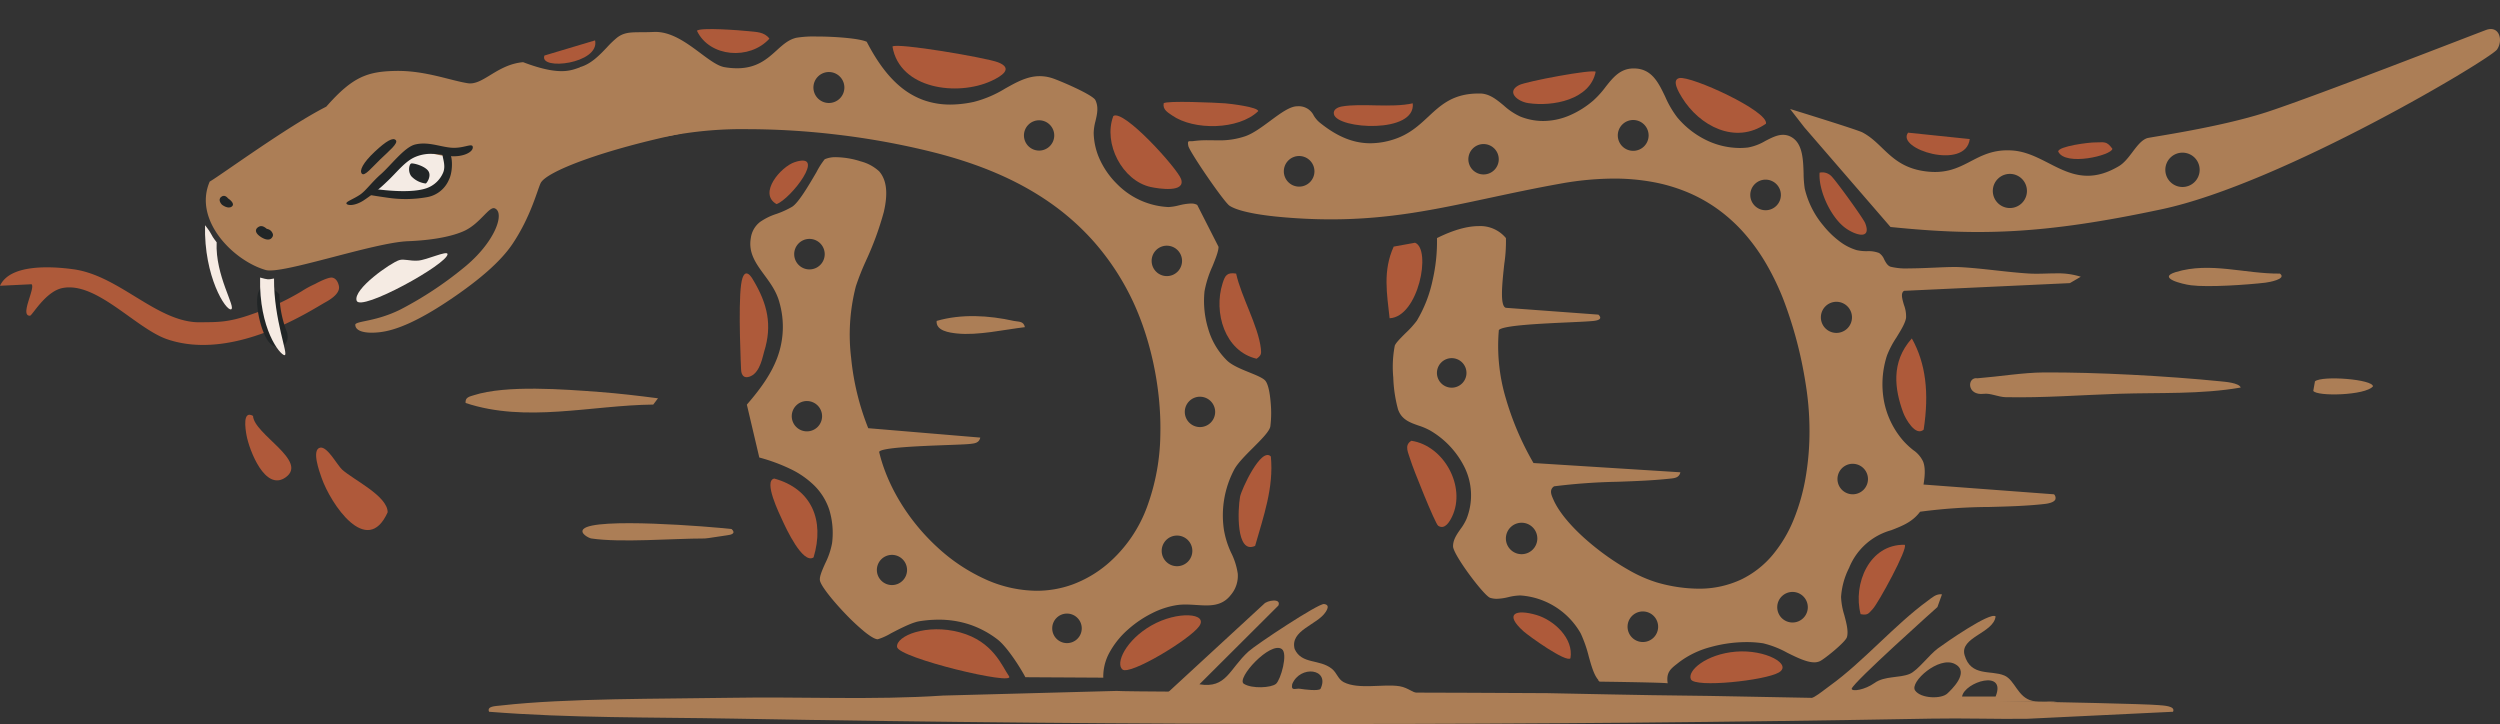 <svg xmlns="http://www.w3.org/2000/svg" width="713.596" height="206.664" viewBox="0 0 713.596 206.664">
  <rect x="0" y="0" width="713.596" height="206.664" fill="#333333" stroke="none"/>
  <g id="Snake" transform="translate(-1.654 -12.465)">
    <g id="Group_830" data-name="Group 830" transform="translate(131.161 18.238)">
      <g id="Group_834" data-name="Group 834" transform="translate(0 0)">
        <path id="Subtraction_4" data-name="Subtraction 4" d="M310.547,185.929h0c-.818-.148-7.366-.308-19.466-.478l-.425-.446a.265.265,0,0,0,.1-.018c-1.243-1.377-1.971-3.968-2.741-6.71l0-.01a36.594,36.594,0,0,0-2.3-6.582,21.475,21.475,0,0,0-17.155-10.828q-.1,0-.212,0a15.4,15.4,0,0,0-3.275.476l-.01,0a15.506,15.506,0,0,1-3.279.476,6.3,6.3,0,0,1-1.911-.28c-.948-.3-3.746-3.655-5.944-6.649-2.134-2.9-4.631-6.749-4.648-8.022-.03-1.874,1.061-3.435,2.117-4.945a14.568,14.568,0,0,0,1.751-2.972,18.2,18.2,0,0,0-.459-14.4,24.935,24.935,0,0,0-9.9-10.739,18.045,18.045,0,0,0-3.35-1.436c-2.5-.877-4.863-1.705-5.874-4.643a39.647,39.647,0,0,1-1.352-9.073,32.5,32.5,0,0,1,.419-9.051c.214-.754,1.641-2.178,3.151-3.684a26.3,26.3,0,0,0,3.156-3.49,37.63,37.63,0,0,0,4.5-11.536,49.464,49.464,0,0,0,1.25-12.043c4.565-2.269,8.571-3.419,11.907-3.419a9.513,9.513,0,0,1,7.773,3.419,42.733,42.733,0,0,1-.464,7.32c-.612,5.656-1.305,12.063.439,12.584l26.418,1.944c.425.4.593.748.5,1.026-.129.385-.745.643-1.833.769-1.209.142-3.912.265-7.04.407-8.047.366-19.066.868-20.043,2.227a52.37,52.37,0,0,0,2.049,19.66,82.625,82.625,0,0,0,7.842,18.273l41.926,2.643c-.318,1.538-1.63,1.674-2.9,1.806l-.217.022c-4.862.52-9.876.7-14.725.874a171.767,171.767,0,0,0-18.2,1.3c-1.454.959-.79,2.463-.255,3.672l.024.054.051.119c1.812,4.142,6.439,9.308,12.695,14.173a72.415,72.415,0,0,0,8.78,5.874,38.737,38.737,0,0,0,8.047,3.549,43.669,43.669,0,0,0,11.823,1.78,28.2,28.2,0,0,0,12.189-2.6,27.014,27.014,0,0,0,9.025-7.038,38.145,38.145,0,0,0,6.052-10.2,57.769,57.769,0,0,0,3.427-12.306,77.463,77.463,0,0,0,1.039-13.3,83.676,83.676,0,0,0-1.116-13.178,118.068,118.068,0,0,0-6.4-24.094,73.844,73.844,0,0,0-4.82-9.983,56.013,56.013,0,0,0-6.007-8.442A46.289,46.289,0,0,0,325.386,51a43.671,43.671,0,0,0-8.623-4.994,48.1,48.1,0,0,0-10.055-3.086,61.026,61.026,0,0,0-11.566-1.057,86.964,86.964,0,0,0-15.214,1.444c-7.32,1.31-13.895,2.717-20.254,4.078l-.038.007C244.329,50.67,231.11,53.5,214.417,53.5H214.4c-4.892,0-9.8-.24-15-.734-3.213-.3-11-1.218-13.936-3.166-.816-.54-3.781-4.562-6.354-8.311-2.485-3.617-5.233-7.9-5.395-8.753-.131-.7-.13-1.049,0-1.211a.534.534,0,0,1,.441-.131l.173,0h.031c.071,0,.155.005.245.005a3.367,3.367,0,0,0,.457-.028,28.514,28.514,0,0,1,4.078-.253c.5,0,1.01.007,1.5.014h.057c.476.007.984.014,1.49.014a22.407,22.407,0,0,0,7.72-1.151c2.272-.771,4.768-2.619,7.182-4.406l0,0c2.885-2.135,5.61-4.152,7.689-4.16h.036a4.747,4.747,0,0,1,4.7,2.644,7.872,7.872,0,0,0,1.572,1.894c5.032,4.1,9.671,6.015,14.6,6.015a21.88,21.88,0,0,0,6.541-1.065c4.505-1.418,7.292-4.014,9.988-6.525,3.648-3.4,7.1-6.611,14.375-6.611.131,0,.266,0,.415,0,2.659.042,4.658,1.695,6.775,3.444a18.288,18.288,0,0,0,4.71,3.14,17.574,17.574,0,0,0,6.509,1.259,19.377,19.377,0,0,0,7.616-1.624,26.21,26.21,0,0,0,6.8-4.312,26.532,26.532,0,0,0,3.345-3.715l0-.006c2.175-2.749,4.231-5.344,8.07-5.344l.221,0c4.977.128,6.833,4,8.8,8.1a27.81,27.81,0,0,0,3.418,5.866,25.076,25.076,0,0,0,7.973,6.341,22.137,22.137,0,0,0,9.851,2.4,20.24,20.24,0,0,0,2.429-.146,14.872,14.872,0,0,0,4.869-1.854c1.743-.9,3.389-1.758,5.086-1.758a4.776,4.776,0,0,1,2.688.834c2.914,1.913,3.051,6.316,3.171,10.2a30.52,30.52,0,0,0,.321,4.3,25.387,25.387,0,0,0,5.346,10.607,26.007,26.007,0,0,0,4.49,4.381,15.154,15.154,0,0,0,4.992,2.59,12.4,12.4,0,0,0,2.965.3,8.379,8.379,0,0,1,3.418.518,3.994,3.994,0,0,1,1.482,1.858l0,.006h0c.463.867.943,1.763,1.8,2.055a18.771,18.771,0,0,0,5.266.479c2.034,0,4.3-.09,6.831-.2l.25-.011.047,0c2.2-.1,4.28-.186,5.907-.186.543,0,1,.01,1.394.03,3.33.165,6.926.561,10.4.944,3.126.344,6.359.7,9.371.884.667.04,1.379.06,2.178.06.931,0,1.879-.027,2.8-.052h.006c.913-.026,1.858-.052,2.783-.052a21.55,21.55,0,0,1,7.075.963l-3.114,1.823L378.018,73.9c-1.029.63-.546,2.279-.036,4.024a9.173,9.173,0,0,1,.6,3.716c-.264,1.556-1.466,3.5-2.739,5.566l0,.007a26.313,26.313,0,0,0-2.718,5.179,26.583,26.583,0,0,0-.889,12.723A24.1,24.1,0,0,0,377.7,116.6a21.952,21.952,0,0,0,2.925,2.757,8.158,8.158,0,0,1,2.8,3.227c.609,1.5.652,3.541.14,6.611l37.253,2.789a1.452,1.452,0,0,1,.384,1.443c-.373.882-2.061,1.2-3.035,1.31-5.137.582-10.586.725-15.858.863h-.026a154.077,154.077,0,0,0-19.7,1.355c-2.155,2.918-5.108,4.064-8.234,5.278A18.189,18.189,0,0,0,362.314,153a21.424,21.424,0,0,0-2.284,8.284,20.045,20.045,0,0,0,.927,5.17l0,.005c.6,2.271,1.224,4.619.753,6.283-.4,1.422-6.337,6.187-7.662,6.843a3.784,3.784,0,0,1-1.681.358c-2.159,0-4.964-1.384-7.676-2.722a27.133,27.133,0,0,0-6.906-2.708,30.5,30.5,0,0,0-4.7-.345,38.625,38.625,0,0,0-10.329,1.425,25.683,25.683,0,0,0-8.891,4.267c-.15.119-.308.242-.511.4-1.987,1.548-3.3,2.57-2.807,5.673Zm-7.093-20.51a4.364,4.364,0,1,0,4.363,4.365A4.37,4.37,0,0,0,303.454,165.419Zm42.722-5.569a4.363,4.363,0,1,0,4.363,4.362A4.367,4.367,0,0,0,346.176,159.85ZM268.844,140.1a4.487,4.487,0,1,0,4.488,4.488A4.492,4.492,0,0,0,268.844,140.1Zm94.514-16.83a4.354,4.354,0,1,0,4.355,4.353A4.359,4.359,0,0,0,363.358,123.275ZM248.895,93.117a4.215,4.215,0,1,0,4.214,4.217A4.222,4.222,0,0,0,248.895,93.117ZM358.706,77.032a4.441,4.441,0,1,0,4.442,4.44A4.445,4.445,0,0,0,358.706,77.032ZM338.485,42.165a4.367,4.367,0,1,0,4.369,4.368A4.371,4.371,0,0,0,338.485,42.165ZM205.342,35.422a4.369,4.369,0,1,0,4.371,4.368A4.373,4.373,0,0,0,205.342,35.422Zm52.645-3.413a4.337,4.337,0,1,0,4.335,4.337A4.342,4.342,0,0,0,257.987,32.009ZM300.7,25.142a4.4,4.4,0,1,0,4.4,4.4A4.407,4.407,0,0,0,300.7,25.142ZM149.45,184.32h0l-12.075-.07-1.188-.006c-6.073-.034-8.967-.051-8.987-.054-1.168-2.275-5.111-8.605-7.945-10.775a27.3,27.3,0,0,0-8.022-4.28,27.968,27.968,0,0,0-8.79-1.369,35.3,35.3,0,0,0-5.453.442c-2.138.336-5.467,2.06-8.144,3.446a17.461,17.461,0,0,1-3.767,1.706h-.034c-.723,0-2.045-.763-3.823-2.2a62.821,62.821,0,0,1-5.413-5.078c-3.316-3.455-7-7.913-7.253-9.536-.168-1.067.641-2.892,1.5-4.824a21.782,21.782,0,0,0,1.967-5.771,22.829,22.829,0,0,0-.788-9.532,17.368,17.368,0,0,0-4.246-6.9,25.2,25.2,0,0,0-6.92-4.8,50.7,50.7,0,0,0-8.816-3.24L47.7,106.383c4.435-5.091,7.109-9.212,8.67-13.362a25.222,25.222,0,0,0,.636-15.778c-.819-3.112-2.6-5.542-4.331-7.892-2.358-3.212-4.584-6.244-3.842-10.507a6.992,6.992,0,0,1,2.652-4.614,17.765,17.765,0,0,1,4.648-2.278l.006,0a25.863,25.863,0,0,0,4.467-2.033c1.837-1.128,4.8-6.183,6.955-9.874a22.266,22.266,0,0,1,2.363-3.7,7.628,7.628,0,0,1,3.311-.585,24.018,24.018,0,0,1,7.02,1.205,12.37,12.37,0,0,1,5.209,2.823c2.154,2.47,2.583,6.29,1.311,11.677a87.709,87.709,0,0,1-5.1,13.9l0,.013a70.088,70.088,0,0,0-2.861,7.243,55.157,55.157,0,0,0-1.346,20.438,73.323,73.323,0,0,0,4.879,20.053l31.978,2.681c-.319,1.54-1.631,1.675-2.9,1.806l-.106.011-.107.011c-.949.1-3.23.186-6.117.293h-.032c-7.676.285-19.278.715-19.6,1.981,2.321,9.736,8.383,19.658,16.634,27.219a51.142,51.142,0,0,0,13.4,8.99,36.169,36.169,0,0,0,14.929,3.413,29.856,29.856,0,0,0,10.359-1.838,33.354,33.354,0,0,0,9.974-5.911,39.279,39.279,0,0,0,11.222-16.332,61.92,61.92,0,0,0,3.746-20.564c.321-13.685-3.017-28.717-8.931-40.21a72.144,72.144,0,0,0-10.282-15.052A71.2,71.2,0,0,0,133.5,48.241c-8.91-6.075-19.6-10.628-32.678-13.918a218.4,218.4,0,0,0-27.675-5.038A218.117,218.117,0,0,0,48.138,27.76a110.592,110.592,0,0,0-21.713,1.787,13.487,13.487,0,0,1-2.837.3C11.394,29.849,1.8,13.372,0,10.069,3.2,9.206,5.63,6.65,7.777,4.395a27.738,27.738,0,0,1,2.839-2.733C12.607.115,14.484.1,17.6.087h.019c1-.006,2.128-.013,3.424-.072C21.225.005,21.415,0,21.6,0c4.723,0,9.053,3.227,12.874,6.074,2.641,1.969,4.919,3.668,6.889,3.994a21.667,21.667,0,0,0,3.532.311c5.671,0,8.67-2.718,11.317-5.116,1.76-1.6,3.423-3.1,5.643-3.6A30.936,30.936,0,0,1,67.5,1.308c5.555,0,12.468.567,14.421,1.514,3.023,5.848,6.238,10.1,9.829,13.006a21.953,21.953,0,0,0,6.369,3.628,22.59,22.59,0,0,0,7.665,1.281,31.921,31.921,0,0,0,6.782-.782,32.4,32.4,0,0,0,8.938-3.836l.007,0c3.213-1.8,6.249-3.491,9.779-3.491a11.585,11.585,0,0,1,3.343.5c1.977.588,11.787,4.774,12.551,6.338.968,1.984.495,4,.036,5.959v.011a14.294,14.294,0,0,0-.521,3.447,19.2,19.2,0,0,0,1.9,7.854,23.63,23.63,0,0,0,4.785,6.689,21.979,21.979,0,0,0,14.6,6.561h.084a14.764,14.764,0,0,0,2.938-.474h.007l.139-.031a15.854,15.854,0,0,1,3.317-.5,3.478,3.478,0,0,1,1.784.4l6.085,11.958c-.006,1.285-.853,3.378-1.748,5.593a30.3,30.3,0,0,0-2.254,7.1,27.1,27.1,0,0,0,1.05,10.707,20.637,20.637,0,0,0,5.462,9.139c1.453,1.347,4.034,2.4,6.31,3.322l.006,0c2.121.863,3.953,1.608,4.585,2.43.962,1.251,1.339,4.478,1.479,6.292a30.878,30.878,0,0,1-.108,6.7c-.27,1.411-2.522,3.664-4.907,6.048l0,0-.008.007c-2.143,2.144-4.358,4.36-5.355,6.173a27.955,27.955,0,0,0-2.976,17.261,25.211,25.211,0,0,0,2.131,6.7,19.5,19.5,0,0,1,1.819,5.805,8.416,8.416,0,0,1-2,6.116c-2.017,2.612-4.668,2.965-7,2.965-.932,0-1.874-.061-2.869-.126h-.006l-.049,0c-.978-.063-1.989-.128-3-.128a17.293,17.293,0,0,0-2.241.133,23.615,23.615,0,0,0-7.256,2.326,31.329,31.329,0,0,0-6.934,4.7,24.065,24.065,0,0,0-5.148,6.341,14.244,14.244,0,0,0-1.887,7.26h.016v.127Zm-10.372-18.292a4.215,4.215,0,1,0,4.216,4.217A4.22,4.22,0,0,0,139.078,166.028ZM89.119,149.272a4.308,4.308,0,1,0,4.309,4.309A4.314,4.314,0,0,0,89.119,149.272Zm81.369-5.513a4.374,4.374,0,1,0,4.373,4.376A4.38,4.38,0,0,0,170.488,143.759Zm-105.641-38.4a4.329,4.329,0,1,0,4.328,4.329A4.333,4.333,0,0,0,64.847,105.364Zm112.194-1.233a4.333,4.333,0,1,0,4.332,4.335A4.339,4.339,0,0,0,177.041,104.131Zm-9.46-43.11a4.341,4.341,0,1,0,4.343,4.34A4.346,4.346,0,0,0,167.581,61.021ZM65.572,59.08a4.355,4.355,0,1,0,4.353,4.355A4.359,4.359,0,0,0,65.572,59.08Zm65.546-33.855a4.323,4.323,0,1,0,4.323,4.321A4.327,4.327,0,0,0,131.118,25.225Zm-60-13.775a4.418,4.418,0,1,0,4.42,4.417A4.422,4.422,0,0,0,71.118,11.45Z" transform="translate(35.973 3.338)" fill="#ac7e56" stroke="rgba(0,0,0,0)" stroke-miterlimit="10" stroke-width="1"/>
        <g id="Group_831" data-name="Group 831" transform="translate(12.699)">
          <g id="Group_836" data-name="Group 836">
            <path id="Path_3867" data-name="Path 3867" d="M572.847,128.5c3.987,7.13,4.98,15.554,3.373,26.039-2.285,2.013-5.141-2.962-5.864-4.938-2.321-6.344-3.649-14.292,2.492-21.1Z" transform="translate(-169.339 -37.672)" fill="#ae5a3a"/>
            <path id="Path_3868" data-name="Path 3868" d="M179.916,148.4l-1.344,1.784c-17.829.2-36.316,5.285-53.573-.452-.152-1.639,1.113-1.812,2.305-2.2,9.335-3,25.878-1.689,35.949-.937,5.5.411,11.193,1.089,16.663,1.8" transform="translate(-134.31 -40.48)" fill="#ac7e56"/>
            <path id="Path_3869" data-name="Path 3869" d="M250.013,35.676c1.212-1.18,26.831,3.2,30.148,4.5,4.525,1.767.965,3.971-1.9,5.3-9.637,4.468-26.189,2.383-28.252-9.8" transform="translate(-137.474 -28.162)" fill="#ae5a3a"/>
            <path id="Path_3870" data-name="Path 3870" d="M319.962,57.705c2.968-2.043,18.272,14.977,19.328,17.974,1.42,4.022-6.442,2.766-8.616,2.3-8.137-1.746-13.694-12.457-10.712-20.274" transform="translate(-144.379 -30.366)" fill="#ae5a3a"/>
            <path id="Path_3874" data-name="Path 3874" d="M499.427,45.693c3.332-.7,25.516,9.433,24.725,13.019-8.7,6.065-18.976.689-23.986-7.488-.774-1.264-3.114-5.03-.739-5.531" transform="translate(-162.282 -29.179)" fill="#ae5a3a"/>
            <path id="Path_3876" data-name="Path 3876" d="M422.078,184.966c-.844-.562-7.239-16.488-7.874-18.687-.585-2.024-1.978-4.285.232-5.567,9.34,1.422,15.638,13.1,11.64,21.581-.671,1.421-2.083,3.949-4,2.673" transform="translate(-153.776 -40.671)" fill="#ae5a3a"/>
            <path id="Path_3878" data-name="Path 3878" d="M223.63,195.191c-3.092,2.1-7.955-8.492-8.861-10.476-.866-1.9-5.556-11.4-2.36-12.026,10.79,2.98,14.378,12.027,11.221,22.5" transform="translate(-133.608 -41.867)" fill="#ae5a3a"/>
            <path id="Path_3879" data-name="Path 3879" d="M202.01,111.056c.875-6.385,3.5-1.239,3.5-1.239,4.017,6.736,5.462,12.78,3.07,20.41-.409,1.3-1.081,5.681-3.749,6.929s-2.821-1.445-2.821-1.8C202.01,135.359,201.135,117.441,202.01,111.056Z" transform="translate(-132.679 -35.588)" fill="#ae5a3a"/>
            <path id="Path_3881" data-name="Path 3881" d="M358.468,107.686c1.419,6.555,6.3,14.905,7.053,21.376.18,1.558.1,1.961-1.209,2.928-9.13-2.138-12.326-13.257-9.736-21.459.723-2.287,1.214-3.258,3.891-2.845" transform="translate(-147.831 -35.366)" fill="#ae5a3a"/>
            <path id="Path_3882" data-name="Path 3882" d="M368.984,165.649c.863,8.873-2.119,17.156-4.493,25.516-5.565,2.551-4.94-10.58-4.293-14.056.371-1.986,6.021-14.324,8.786-11.459" transform="translate(-148.438 -41.121)" fill="#ae5a3a"/>
            <path id="Path_3884" data-name="Path 3884" d="M154.229,191.209c-.68-.1-3.4-1.476-2.247-2.687,3.226-3.375,36.132-.714,42.3,0,1.326,1.255-.078,1.642-1.34,1.788-1.521.176-5.623.9-6.312.9-9.279,0-23.9,1.257-32.4,0" transform="translate(-127.654 -43.282)" fill="#ac7e56"/>
            <path id="Path_3886" data-name="Path 3886" d="M470.392,43.685c-1.561,7.989-12.272,10.021-19.289,8.938-3.041-.469-6.347-3.229-2.561-5.144,2.114-1.07,20.991-4.607,21.85-3.794" transform="translate(-157.134 -28.97)" fill="#ae5a3a"/>
            <path id="Path_3887" data-name="Path 3887" d="M336.009,53.658c.622-.831,15.127-.186,17.539,0,1.462.113,9.48,1.068,9.442,2.24C357.421,61.269,344.6,61.45,338.4,57.1c-1.24-.869-2.7-1.639-2.392-3.446" transform="translate(-146.059 -29.937)" fill="#ae5a3a"/>
            <path id="Path_3888" data-name="Path 3888" d="M569.548,193.7c1.057.927-7.567,16.711-9.122,18.323-1.2,1.245-1.305,1.87-3.467,1.475-2.25-8.7,2.53-20.027,12.589-19.8" transform="translate(-168.078 -43.966)" fill="#ae5a3a"/>
            <path id="Path_3889" data-name="Path 3889" d="M686.487,107.516c2.082,1.589-3.354,2.494-4.145,2.588-5.169.611-16.342,1.374-21.245.746-2.44-.312-9.822-2.11-4.326-3.778,9.822-2.981,19.743.548,29.715.444" transform="translate(-177.903 -35.194)" fill="#ac7e56"/>
            <path id="Path_3890" data-name="Path 3890" d="M412.5,53.7c.939,8.759-21.489,7.383-22.5,3.135-.322-1.362,1.073-2.023,2.255-2.233,5.592-1,14.131.474,20.242-.9" transform="translate(-151.452 -29.982)" fill="#ae5a3a"/>
            <path id="Path_3891" data-name="Path 3891" d="M463.2,228.236c-1.241,1.293-11.874-6.338-13.419-7.724-5.625-5.047-2.171-6.376,3.737-4.632,4.985,1.471,10.666,6.692,9.682,12.356" transform="translate(-157.142 -46.109)" fill="#ae5a3a"/>
            <path id="Path_3892" data-name="Path 3892" d="M544.012,75.69a3.606,3.606,0,0,1,3.2.839c1.061.811,9.3,12.224,9.825,13.585,1.916,4.932-2.987,3.374-5.78,1.272-4.042-3.042-7.6-10.573-7.248-15.7" transform="translate(-166.837 -32.172)" fill="#ae5a3a"/>
            <path id="Path_3893" data-name="Path 3893" d="M188.012,30.65c.8-1.06,12.6-.123,14.794.113,2.13.23,4.458.181,5.889,2.126-5.589,6.178-17.075,5.344-20.683-2.24" transform="translate(-131.281 -27.631)" fill="#ae5a3a"/>
            <path id="Path_3894" data-name="Path 3894" d="M289.211,124.331c-5.97.709-13.409,2.423-19.352,1.806-2.114-.22-6.106-.726-5.845-3.586,7.056-2.049,14.866-1.6,22.038,0,1.282.287,2.79-.046,3.159,1.78" transform="translate(-138.871 -36.722)" fill="#ac7e56"/>
            <path id="Path_3895" data-name="Path 3895" d="M9.25,0C13.8,2.263,8.375,21.189.134,20.848-.015,13.783-.647,7.158,3.077.568Z" transform="matrix(0.996, -0.087, 0.087, 0.996, 252.494, 64.318)" fill="#ae5a3a"/>
            <path id="Path_3897" data-name="Path 3897" d="M701.065,142.227l.478-2.717c2.067-1.724,16.551-.583,16.556,1.431-2.138,2.609-16.008,2.944-17.034,1.286" transform="translate(-182.972 -36.431)" fill="#ac7e56"/>
            <path id="Path_3898" data-name="Path 3898" d="M8.955.069C18.73-.975,5.673,10.133,1.384,10.707-3.23,6.617,4.831.509,8.955.069" transform="matrix(0.978, -0.208, 0.208, 0.978, 75.871, 42.303)" fill="#ae5a3a"/>
            <path id="Path_3899" data-name="Path 3899" d="M593.516,68.357c-2.051,8.9-21.359.605-17.3-3.659Z" transform="matrix(0.995, -0.105, 0.105, 0.995, -177.69, 28.223)" fill="#ae5a3a"/>
            <path id="Path_3900" data-name="Path 3900" d="M633.516,65.977c2.51-.059,3.151-.644,4.944,1.64-.062,1.878-13.318,5.568-15.43,1.32.015-1.5,8.612-2.915,10.486-2.96" transform="translate(-174.961 -53.169) rotate(2)" fill="#ae5a3a"/>
            <path id="Path_3943" data-name="Path 3943" d="M577.581,137.939c5.963-.466,13-1.63,18.884-1.665,15.1-.089,35.29,1.015,50.4,2.526,1.276.128,5.413.425,5.854,1.784-11.471,1.982-23.115,1.4-34.685,1.773-10.766.351-21.489,1.2-32.4.977-2.128-.043-4.326-1.194-6.212-.961C574.408,142.992,574.605,137.432,577.581,137.939Z" transform="translate(-155.339 -35.736)" fill="#ac7e56"/>
          </g>
          <path id="Path_3865" data-name="Path 3865" d="M542.063,55.8s19.117,5.881,20.651,6.685c5.881,3.081,8.017,9.407,17.031,10.964,12.262,2.116,14.538-6.605,25.8-5.8,10.538.757,17.085,12.377,30.383,4.459,3.205-1.908,5.031-6.926,8.025-7.974.856-.3,20.465-3.009,34.027-7.4s58.987-22.1,62.729-23.484,4.971,2.858,3.155,5.557S682.558,77.063,648.214,84.4s-52.709,7.59-77.49,5.082L546.132,61.04ZM658.969,73.165a4.9,4.9,0,1,0-4.9,4.9,4.9,4.9,0,0,0,4.9-4.9m-49.3,6.033a4.872,4.872,0,1,0-4.872,4.872,4.872,4.872,0,0,0,4.872-4.872" transform="translate(-173.307 -30.464)" fill="#ac7e56"/>
        </g>
        <path id="Path_3940" data-name="Path 3940" d="M251.463,225.519c.3,3.143,33.972,11.2,31.977,8.385s-4.47-9.914-13.978-12.519S251.159,222.376,251.463,225.519Z" transform="translate(-124.919 -46.642)" fill="#ae5b3a"/>
        <path id="Path_3941" data-name="Path 3941" d="M.007,3.9C.269,6.6,19.7,11.442,24.24,10.637s-1.3-7.543-9.474-9.784S-.254,1.192.007,3.9Z" transform="translate(188.135 182.582) rotate(-45)" fill="#ae5b3a"/>
        <path id="Path_3942" data-name="Path 3942" d="M.007,3.9C.269,6.6,19.7,11.442,24.24,10.637s-1.3-7.543-9.474-9.784S-.254,1.192.007,3.9Z" transform="translate(351.81 184.481) rotate(-20)" fill="#ae5b3a"/>
        <path id="Path_3946" data-name="Path 3946" d="M318.493,232.814l27.638-25.469c.887-1,5.015-1.7,4.088.483L327.681,230.3h0c7.739,1.306,8.533-4.41,14.024-9.379,2.227-2.015,19.938-13.751,21.555-13.533,1.377.184,1.232,1.072.473,2.254-2.392,3.726-10.287,5.216-8.868,10.6,2.04,4.439,7.058,2.771,10.633,5.637,1.428,1.144,1.734,2.969,3.382,3.819,4.222,2.176,11.346.421,15.947,1.155,2.568.41,4.182,2.288,7.233,2.668m-40.856-13.279c-3.3-2.339-13.157,8.447-10.837,9.919s7.854,1.147,9.182,0,3.484-8.624,1.655-9.919m11.052,11.342c2.755-5.772-5.809-6.843-8.09-1.33-.392,2.141.991,1.108,2.286,1.33,1.052.18,5.3.725,5.8,0" transform="translate(-114.829 -40.751)" fill="#ac7e56"/>
        <path id="Path_3947" data-name="Path 3947" d="M497.42,235.333c4.475.07,6.553-2.192,9.852-4.564,9.49-6.825,18.5-17.394,27.943-24.264,1.208-.879,2.382-2.017,4.033-1.809l-1.305,3.637S513.8,229.9,513.465,231.658s-.106-.878,0,0,3.753.328,6.539-1.659c2.9-2.068,7.077-1.355,10.019-2.583,2.282-.952,5.531-5.417,8.033-7.269,2.113-1.564,14.968-10.54,16.494-9.151-.529,4.768-10.315,5.921-8.856,11.04,1.783,6.259,7.535,4.216,11.341,5.828,3.077,1.3,3.78,6.307,8.059,7.243,2.276.5,4.669-.1,6.923.278m-31.174-2.436c.634-.641,6.66-5.994,2.078-8.374s-12.961,5.191-11.357,7.551,7.587,2.532,9.279.822m13.708.931c3.2-7.88-8.837-4.205-9.578,0Z" transform="translate(-114.438 -40.825)" fill="#ac7e56"/>
        <path id="Path_3938" data-name="Path 3938" d="M297.125,232.59c3.872.355,114.274.5,122.9.637,2.349.038,31.48.665,38.223.685s33.254.623,39.174.692c4.475.052,89.142,1.355,97.09,2.034,1.526.131,4.943.255,4.145,1.9l-41.814,2.013c-9.015.1-18.067-.217-27.077-.054-113.716,2.053-228.267,2.053-341.971,0-23.283-.42-46.6-.116-69.8-1.959-.687-1.621,1.771-1.6,3.388-1.786,18.822-2.133,45.882-1.855,65.435-2.2,20.262-.362,40.605.7,60.79-.637m92.721-.661,8.879-.082" transform="translate(-107.905 -41.146)" fill="#ac7e56"/>
      </g>
    </g>
    <g id="Group_835" data-name="Group 835" transform="translate(201.683 126.527) rotate(-176)">
      <path id="Path_391" data-name="Path 391" d="M22.756,58.45C22.533,56.731,7.643,44.058,0,32.713c23.2,1.3,40.246-.52,42.64-3.273,1.393-1.6,5.193-8.553,12.347-14.77,4.925-4.28,12.539-7.519,18.481-9.7C87.682-.237,94.368-.311,97.974.209s6.839,1.868,6.22,3.948c-.746.873-5.98-.756-13.586.794A103.9,103.9,0,0,0,70.314,11.69C59.569,16.4,54.573,23.915,57.165,25.87c1.394,1.051,5.2-3.183,10.183-3.985s11.754.326,16.158,1.332c9.533,2.178,37.233.1,41.342,2.557C133,30.644,141.266,44.841,133.78,54.3c-3.324.869-25.674,9.538-37.667,12.049-9.432,6.263-13.856,6.707-21.865,4.707S60,64.415,55.361,62.358c-4.007-1.778-9.414,3.01-16.812,1.717C28.719,56.963,25.372,58.47,22.756,58.45Z" transform="translate(0 44.509) rotate(-19)" fill="#ac7e56"/>
      <path id="Path_392" data-name="Path 392" d="M9.475,4.965c-2.135,1.242-11.02,11-9.241,14S23.247,2.9,22.532.184c-.287-1.091-5.431,3-7.8,3.709S10.751,4.223,9.475,4.965Z" transform="translate(97.229 40.096) rotate(-171)" fill="#f5ebe3"/>
      <g id="Toungue" transform="translate(104.128 1.607)">
        <path id="Path_3866" data-name="Path 3866" d="M89.867,4.777S93.6,2.7,94.839,2.961s1.7,1.668,1.838,2.306.388,2.389-3.778,4.682S66.671,26.97,47.741,20.544C38.748,17.491,27.494,3.923,17.77,5.922c-4.819.991-8.594,7.863-9.21,7.88-3.027.086,1.6-7.859.449-8.979L0,5.259C2.9-1.095,15-.258,20.929.551c13.242,1.8,23.94,15.337,36.233,15.138,4.823-.078,7.884.166,15.1-2.442A71.391,71.391,0,0,0,86.018,6.869a28.631,28.631,0,0,1,3.849-2.093" transform="matrix(-0.998, 0.07, -0.07, -0.998, 98.048, 22.1)" fill="#ae5a3a"/>
        <path id="Path_3901" data-name="Path 3901" d="M9.38,14.549C9.93,10.932,7.407,3.029,4.947.906S-.96.586.25,4.274A30.5,30.5,0,0,1,3.2,14.981C5.564,17.242,8.83,18.166,9.38,14.549Z" transform="translate(14.734 4.964)" fill="#212526"/>
      </g>
      <path id="Path_393" data-name="Path 393" d="M3.649,4.638C1.305,2.018,2.66,2.945,0,0,.68,14.681,7.623,24,9.091,23.445S3.847,14.149,3.649,4.638Z" transform="translate(144.631 39.791) rotate(-180)" fill="#f6ebe3"/>
      <path id="Path_394" data-name="Path 394" d="M3.983,0C2.258.468,2.3.465,0,.012.68,14.693,7.2,21.634,8.5,21.63S4.7,11.824,3.983,0Z" transform="translate(127.907 25.989) rotate(-180)" fill="#f6ebe3"/>
      <g id="Group_112" data-name="Group 112" transform="translate(145.514 53.479) rotate(150)">
        <g id="Group_111" data-name="Group 111" transform="translate(46.889 0) rotate(30)">
          <path id="Eye" d="M20.244,1.158,11.633,0,0,11.7,4.448,13.08,16.3,11.929,19.567,9.31Z" transform="translate(7.491 11.648)" fill="#f4ebe4"/>
          <path id="Top_Eyelid" data-name="Top Eyelid" d="M.085,30.151c-.487-.395,1.232-1.941,2.456-4,1.009-1.7,1.506-4.62,2.868-7.709C6.971,14.9,8.25,8.53,10.731,6.557c2.922-2.324,6.536-2.373,9.62-3.483C23.825,1.822,25.315-.932,25.964.318s-1.3,3.7-4.554,4.942c-2.453.934-6.077,1.151-9.134,4.485-2.191,2.39-2.937,6.316-4.42,9.944a45.439,45.439,0,0,1-3.8,7.687C2.46,29.826.572,30.546.085,30.151Z" transform="translate(10.842 0) rotate(21)" fill="#212526"/>
          <path id="Bottom_eyelid" data-name="Bottom eyelid" d="M0,14.5A8.328,8.328,0,0,1,3.367,7.068,34.552,34.552,0,0,1,12.88,1.845C16.354.593,16.44.589,18.155,0c-.217,1.142-.541.8-1.074,2.4-2.452.934-9.553,3.7-12.609,7.034A8.012,8.012,0,0,0,2.4,15.422c.174,2.927,3.551,4.512,2.769,5.715C3.577,23.588.047,17.8,0,14.5Z" transform="matrix(-0.914, -0.407, 0.407, -0.914, 22.901, 32.614)" fill="#212526"/>
          <path id="Pupil" d="M.5.043C-.042.26-.376,2.3.761,3.646a6.68,6.68,0,0,0,4.285,1.8c.306-.15,1.568-2.3.431-3.655S1.036-.174.5.043Z" transform="translate(17.254 15.419)" fill="#212526"/>
        </g>
        <path id="eyebrow" d="M.15,8.523C-.49,7.55.9,5.482,4.655,2.836s5.791-3.4,6.431-2.43S8.743,3.176,6,5.157.791,9.5.15,8.523Z" transform="matrix(0.951, 0.309, -0.309, 0.951, 43.088, 10.547)" fill="#212526"/>
        <path id="Path_395" data-name="Path 395" d="M.233,3.118c-.774-1.184.632-1.91.632-1.91S2.52-.812,3.294.372s-.835,2.762-.835,2.762S1.007,4.3.233,3.118Z" transform="translate(4.591 7.856) rotate(109)" fill="#212526"/>
        <path id="Path_396" data-name="Path 396" d="M.609,4.752C-.3,4.026-.025,3.093.367,2.208A2.169,2.169,0,0,1,.671.786c.445-.554.914-1.1,1.906-.568s.837,2.159.312,3.476S1.516,5.478.609,4.752Z" transform="translate(11.203 22.177) rotate(132)" fill="#212526"/>
      </g>
    </g>
    <g id="Snake-2" data-name="Snake" transform="translate(71.659 130.846)">
      <path id="Path_3871" data-name="Path 3871" d="M61.4,115.694c2.049-.437,4.932,5.07,6.294,6.29,3.265,2.921,12.967,7.507,12.978,12.155C74.811,147.2,64.416,131.81,61.8,124.278c-.579-1.664-2.933-8.043-.4-8.584" transform="translate(-40.023 -106.3)" fill="#af593a"/>
      <path id="Path_3872" data-name="Path 3872" d="M36.783,101.648c.259,5.253,15.851,12.844,9.341,17.524-5.876,4.223-10.426-7.767-11.2-12.012-.328-1.805-1.173-7.217,1.855-5.511" transform="translate(-34.566 -101.32)" fill="#af593a"/>
    </g>
    <path id="Path_3937" data-name="Path 3937" d="M15.33,2.711C13.57,9.308-3.007,3.16.481,0Z" transform="matrix(0.891, -0.454, 0.454, 0.891, 156.623, 28.535)" fill="#ae5a3a"/>
  </g>
</svg>
